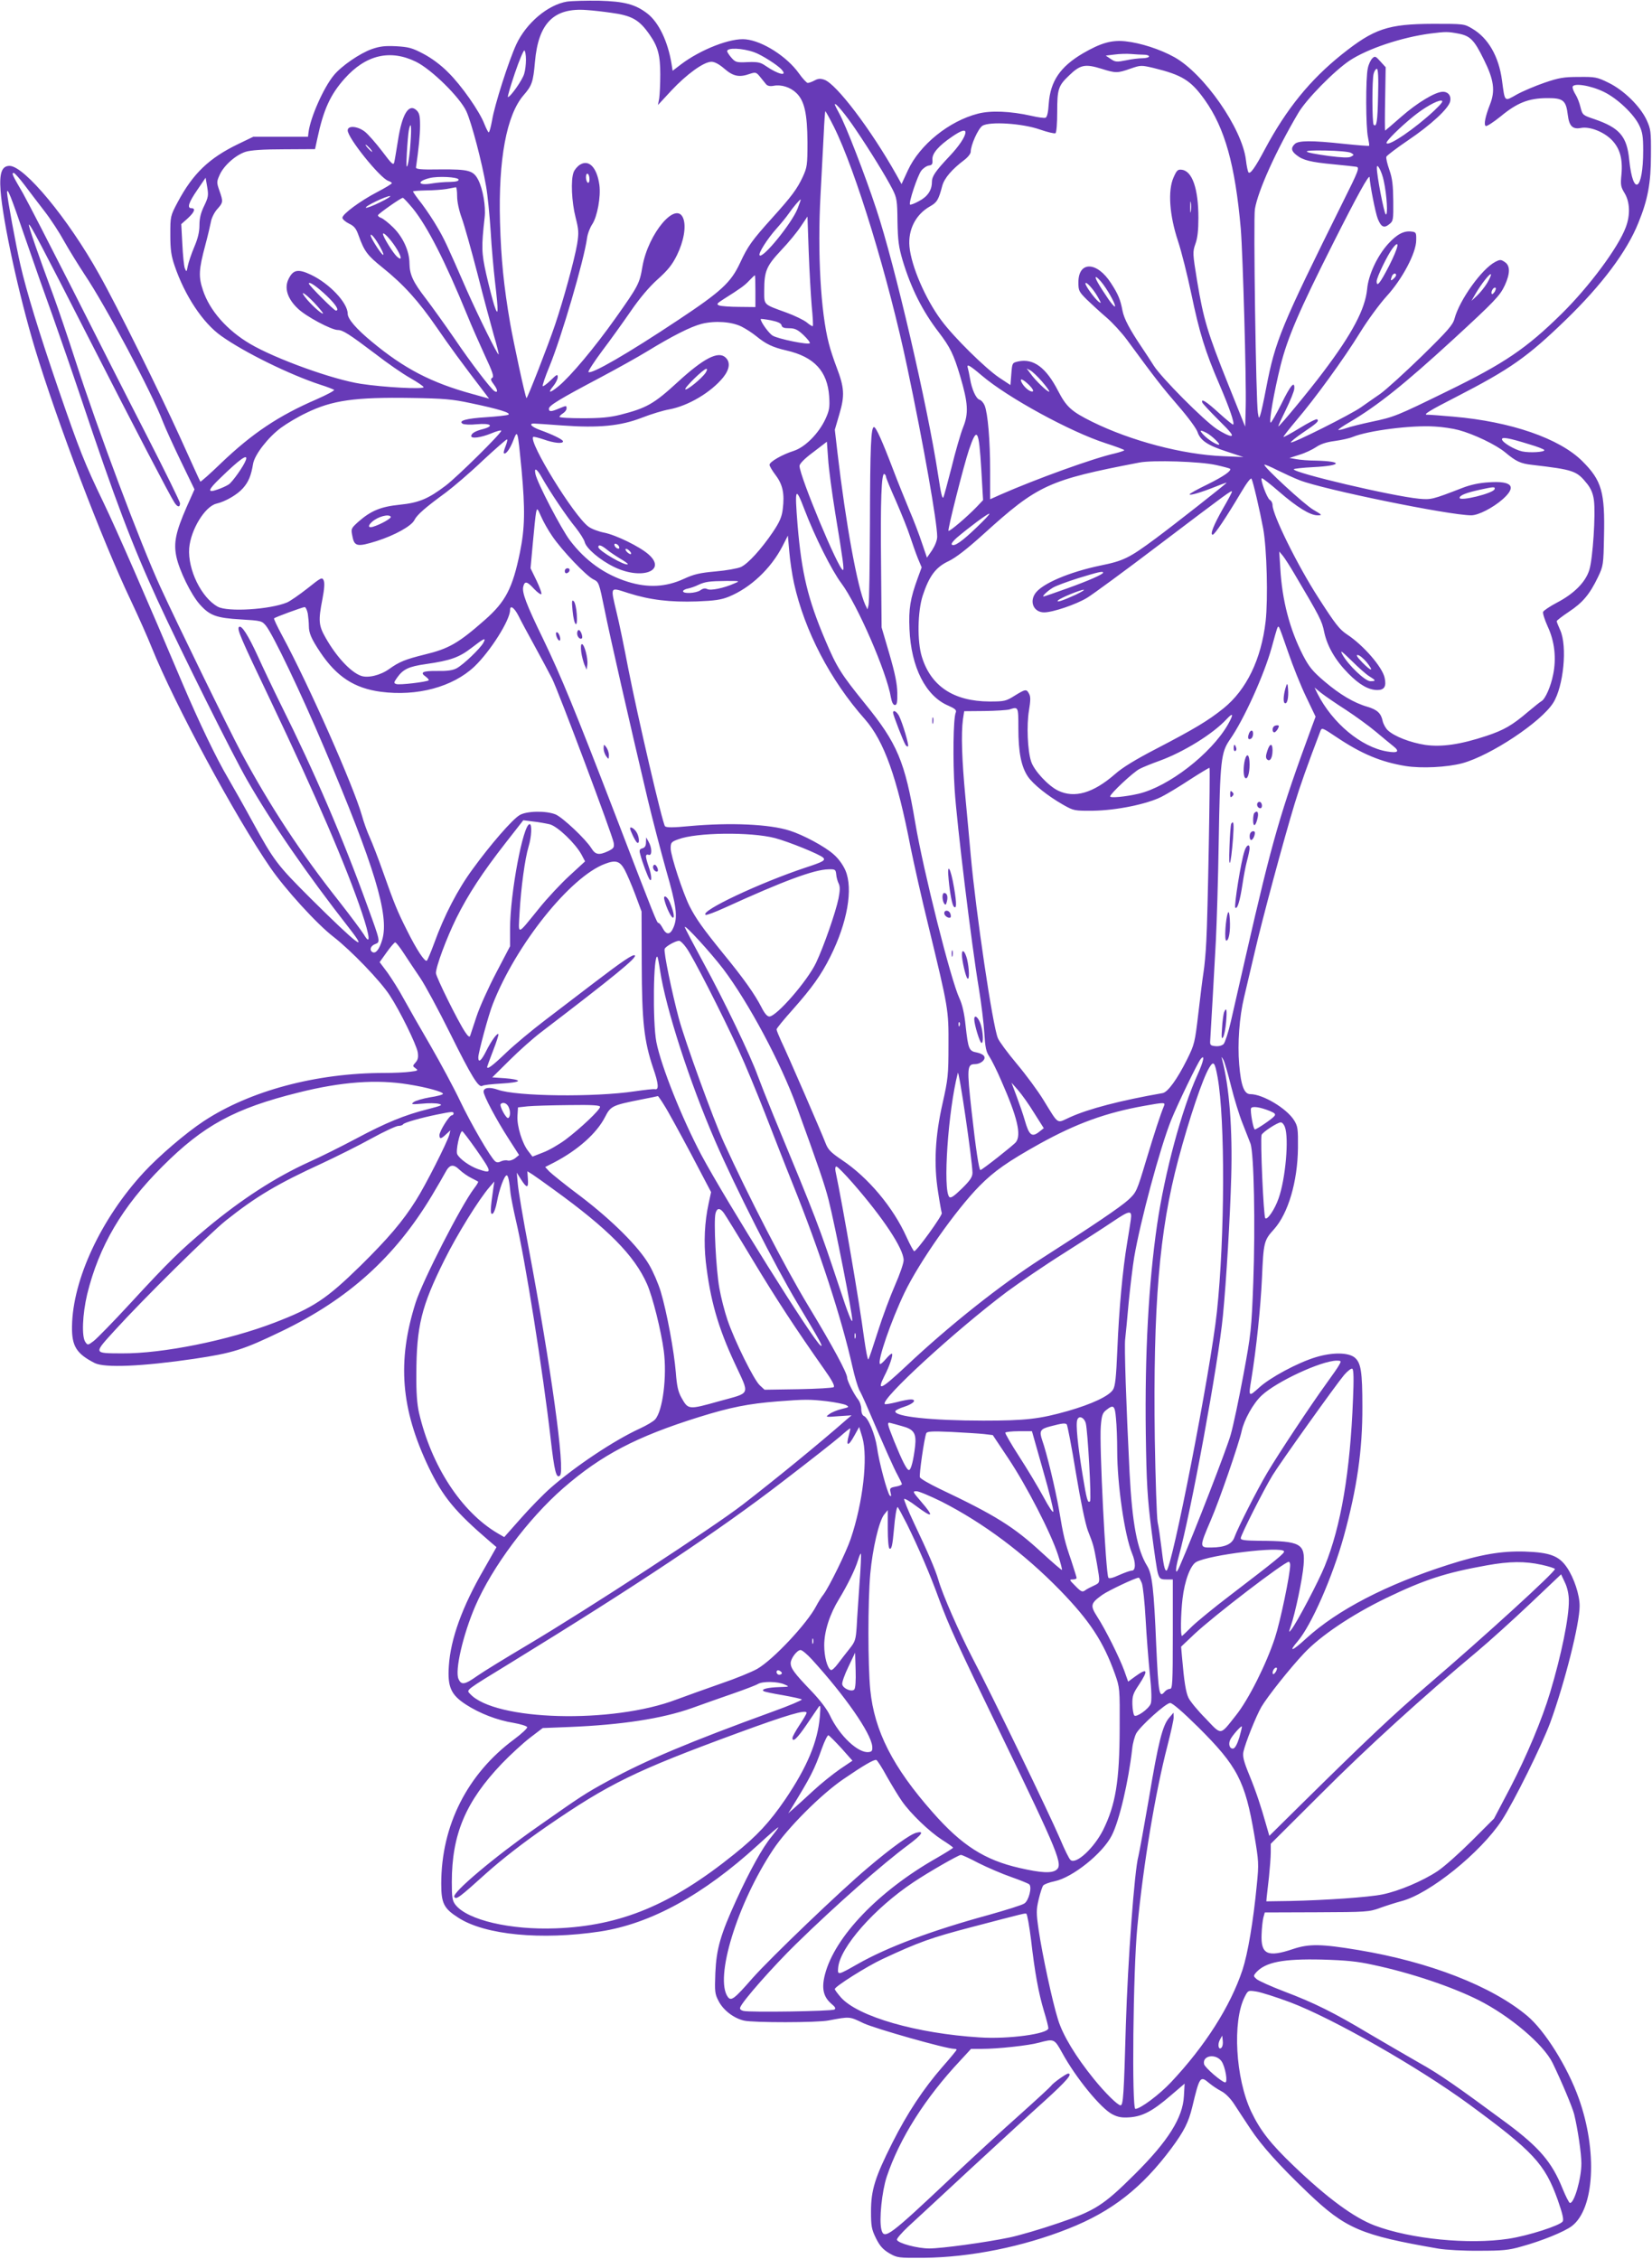 <?xml version="1.0" standalone="no"?>
<!DOCTYPE svg PUBLIC "-//W3C//DTD SVG 20010904//EN"
 "http://www.w3.org/TR/2001/REC-SVG-20010904/DTD/svg10.dtd">
<svg version="1.0" xmlns="http://www.w3.org/2000/svg"
 width="936pt" height="1280pt" viewBox="0 0 936 1280"
 preserveAspectRatio="xMidYMid meet">
<g transform="translate(0,1280) scale(0.1,-0.1)"
fill="#673ab7" stroke="none">
<path d="M3213 12791 c-109 -18 -231 -121 -288 -243 -43 -94 -123 -343 -137
-430 -7 -38 -15 -68 -19 -68 -3 0 -14 21 -24 46 -27 72 -132 222 -206 294 -40
41 -94 81 -140 105 -64 34 -85 39 -154 43 -63 3 -92 0 -138 -16 -68 -24 -173
-96 -216 -149 -58 -70 -133 -240 -143 -323 l-3 -25 -155 0 -155 0 -85 -41
c-166 -80 -257 -168 -343 -329 -42 -79 -42 -81 -42 -185 0 -85 5 -119 24 -175
58 -171 161 -326 265 -399 132 -94 390 -220 561 -276 39 -12 73 -26 78 -29 4
-4 -41 -28 -100 -54 -215 -93 -363 -192 -540 -361 -62 -60 -115 -107 -118
-105 -2 2 -54 117 -116 254 -116 255 -356 741 -457 920 -175 315 -424 615
-508 615 -43 0 -58 -39 -51 -138 13 -177 103 -591 195 -897 126 -416 381
-1087 542 -1425 43 -91 97 -212 120 -270 129 -320 472 -956 672 -1247 84 -122
264 -320 358 -392 99 -77 265 -249 318 -331 58 -88 151 -278 159 -323 4 -28 1
-42 -12 -57 -18 -20 -18 -21 0 -34 16 -11 13 -14 -30 -19 -26 -4 -93 -7 -149
-7 -384 0 -761 -101 -1023 -274 -100 -66 -252 -196 -338 -289 -243 -263 -403
-608 -407 -872 -2 -113 25 -156 129 -209 56 -28 270 -19 562 24 221 33 278 51
496 156 380 183 643 421 852 769 33 55 67 114 76 131 24 46 45 50 81 15 17
-16 47 -37 66 -46 19 -10 37 -19 39 -21 2 -2 -8 -19 -22 -37 -74 -97 -292
-523 -332 -648 -106 -334 -84 -603 74 -934 81 -168 148 -250 350 -423 l34 -29
-71 -125 c-123 -212 -189 -394 -199 -549 -8 -118 12 -163 97 -218 77 -50 177
-89 271 -104 40 -7 74 -18 76 -24 2 -6 -31 -37 -74 -69 -265 -196 -413 -488
-413 -818 0 -111 14 -140 97 -193 152 -98 470 -128 803 -78 287 44 584 207
893 489 64 59 117 105 117 101 0 -3 -18 -27 -39 -53 -50 -60 -123 -192 -199
-358 -90 -197 -113 -277 -119 -414 -4 -106 -3 -119 19 -160 26 -51 86 -97 144
-110 51 -12 415 -12 479 1 122 23 117 23 198 -16 67 -31 469 -145 514 -145 7
0 13 -2 13 -5 0 -3 -36 -47 -81 -98 -107 -123 -198 -260 -284 -431 -97 -193
-120 -266 -120 -386 0 -84 3 -102 28 -153 22 -44 39 -63 75 -85 46 -26 50 -27
197 -26 262 3 559 62 818 165 246 97 417 231 585 457 71 96 96 146 117 232 42
175 45 179 96 136 18 -15 48 -35 69 -46 22 -11 51 -40 72 -72 19 -29 60 -92
92 -140 64 -97 164 -208 327 -364 213 -203 299 -240 739 -316 41 -7 145 -13
230 -12 132 0 168 3 240 24 114 31 244 84 286 116 128 98 146 424 39 724 -64
179 -193 385 -293 468 -201 168 -553 305 -956 372 -210 35 -279 36 -369 6
-145 -49 -184 -31 -179 83 1 36 6 79 10 95 l8 29 294 1 c283 1 298 2 360 25
36 13 90 30 120 38 159 41 449 275 569 458 69 106 226 423 275 555 82 226 166
558 166 660 0 63 -32 159 -72 218 -45 66 -96 85 -238 90 -133 4 -251 -16 -435
-75 -350 -112 -626 -255 -804 -417 -79 -73 -104 -81 -49 -17 78 91 198 365
262 596 75 274 106 489 105 735 0 197 -8 247 -43 277 -36 30 -127 31 -222 2
-102 -31 -258 -115 -319 -171 -61 -55 -62 -55 -45 47 29 179 52 402 60 571 9
205 11 215 68 278 81 90 134 271 136 461 1 109 -1 123 -22 157 -42 67 -177
148 -248 148 -35 0 -53 48 -63 169 -10 118 1 269 28 381 11 47 38 162 60 255
41 179 164 636 226 840 30 99 72 218 146 412 8 21 11 20 90 -33 143 -96 253
-142 394 -165 90 -14 233 -7 320 16 161 44 446 233 515 342 59 93 81 321 40
412 -11 24 -20 47 -20 51 0 4 31 28 70 54 77 51 117 98 164 196 30 63 31 69
34 230 6 252 -13 317 -122 426 -130 130 -406 225 -731 253 -66 6 -133 11 -150
11 -23 0 15 24 160 98 313 161 408 228 628 441 203 197 345 386 410 549 53
129 71 226 71 382 1 137 -1 148 -25 201 -37 78 -129 168 -215 210 -65 32 -75
34 -169 33 -86 0 -113 -5 -195 -33 -52 -18 -123 -48 -157 -67 -71 -40 -66 -45
-83 81 -18 135 -78 240 -169 293 -45 27 -48 27 -221 27 -256 -1 -334 -27 -517
-173 -181 -145 -314 -309 -436 -537 -55 -104 -83 -143 -93 -132 -4 4 -11 36
-15 72 -22 178 -237 487 -405 581 -81 45 -192 81 -278 90 -78 8 -138 -9 -240
-68 -129 -76 -185 -158 -194 -286 -3 -48 -9 -75 -18 -79 -7 -3 -44 2 -82 11
-116 26 -228 31 -301 12 -164 -42 -330 -176 -397 -321 l-36 -78 -30 54 c-144
256 -339 513 -407 537 -22 8 -36 7 -56 -4 -15 -8 -32 -14 -39 -14 -6 1 -29 25
-50 55 -67 94 -204 182 -300 192 -84 10 -256 -57 -368 -142 l-47 -36 -6 38
c-21 130 -74 238 -138 287 -68 52 -130 68 -272 72 -71 1 -153 -1 -182 -5z
m247 -63 c121 -16 162 -40 221 -125 47 -67 60 -117 60 -225 0 -54 -3 -115 -6
-135 l-7 -38 76 82 c87 93 184 163 227 163 18 0 44 -14 74 -40 50 -43 84 -50
145 -28 31 10 35 9 57 -18 13 -16 28 -35 34 -42 8 -9 23 -12 43 -8 43 8 94 -8
128 -41 46 -44 62 -117 63 -278 0 -132 -2 -143 -27 -198 -32 -68 -62 -109
-173 -232 -116 -129 -138 -160 -182 -255 -52 -111 -106 -161 -350 -323 -287
-191 -493 -310 -509 -295 -3 4 32 58 78 120 47 62 120 164 162 225 50 73 104
137 152 180 58 52 83 83 110 138 38 78 53 162 35 208 -40 102 -198 -85 -231
-273 -16 -97 -24 -111 -152 -292 -119 -168 -254 -329 -324 -387 -49 -40 -63
-40 -30 0 14 17 26 40 26 52 0 19 -5 16 -40 -18 -22 -21 -42 -36 -45 -33 -3 3
14 54 39 114 68 166 194 596 212 724 3 25 17 61 30 80 28 43 49 155 40 222
-14 100 -60 147 -111 114 -14 -9 -30 -28 -35 -42 -17 -43 -11 -170 11 -255 18
-72 19 -87 9 -152 -15 -88 -77 -315 -125 -457 -39 -116 -158 -421 -162 -416
-7 6 -72 309 -92 421 -37 215 -52 367 -58 575 -10 357 37 609 134 721 47 54
54 75 64 188 19 220 107 309 294 294 33 -2 94 -9 135 -15z m4801 -118 c69 -13
91 -35 146 -147 57 -114 66 -177 35 -255 -27 -69 -36 -115 -24 -122 6 -3 43
21 84 54 94 78 159 103 261 104 94 1 110 -12 120 -96 8 -63 27 -82 75 -73 48
9 124 -20 170 -64 49 -48 67 -108 59 -199 -6 -60 -4 -71 18 -107 30 -50 33
-124 6 -194 -43 -115 -208 -336 -362 -488 -201 -198 -325 -282 -649 -440 -286
-140 -300 -146 -429 -173 -56 -12 -121 -28 -143 -36 -23 -8 -43 -12 -45 -10
-3 2 26 22 64 44 159 94 308 213 587 469 237 218 264 247 292 306 31 68 31
112 0 132 -22 15 -27 15 -54 1 -76 -39 -203 -216 -231 -322 -9 -35 -40 -70
-185 -212 -96 -93 -202 -190 -236 -214 -34 -23 -83 -58 -109 -76 -56 -40 -389
-207 -397 -199 -3 3 28 28 69 56 79 53 93 66 79 75 -5 3 -48 -19 -97 -49 -49
-30 -91 -53 -93 -51 -2 2 31 44 73 94 102 119 269 348 363 501 42 68 109 159
148 202 89 97 168 246 168 318 1 43 -1 46 -28 49 -43 5 -82 -16 -132 -71 -61
-68 -111 -175 -118 -255 -11 -113 -84 -252 -248 -469 -83 -111 -251 -313 -255
-309 -2 2 18 44 43 95 25 51 46 104 47 117 4 50 -21 22 -73 -85 -31 -61 -58
-109 -61 -106 -10 9 21 180 56 322 40 160 105 311 300 698 133 264 204 393
205 370 1 -38 33 -202 46 -234 19 -48 36 -56 66 -31 22 17 23 25 22 132 -1 88
-5 127 -22 175 -12 34 -20 68 -17 75 3 7 58 49 123 93 130 88 227 178 238 219
8 32 -10 56 -41 56 -42 0 -145 -62 -235 -141 -49 -43 -91 -79 -92 -79 -2 0 -2
81 0 179 l3 180 -30 33 c-27 30 -31 32 -46 17 -9 -9 -21 -34 -25 -55 -13 -53
-12 -338 1 -393 5 -24 8 -45 6 -47 -2 -2 -66 3 -143 11 -184 20 -258 19 -278
-1 -23 -22 -20 -40 10 -63 36 -29 81 -40 209 -52 61 -6 119 -12 130 -14 19 -4
13 -21 -75 -197 -353 -712 -384 -786 -436 -1056 -14 -74 -29 -143 -34 -155 -7
-20 -8 -18 -13 13 -11 63 -26 1103 -17 1155 17 103 119 330 246 545 45 77 203
238 291 297 102 67 292 131 457 153 88 11 98 11 157 0z m-3988 -106 c41 -14
137 -75 157 -100 33 -38 -21 -26 -91 22 -30 21 -45 24 -103 22 -63 -3 -69 -1
-92 25 -13 15 -24 32 -24 37 0 21 85 18 153 -6z m-1293 -42 c0 -26 -4 -62 -10
-80 -9 -34 -78 -132 -92 -132 -4 0 14 61 39 135 25 74 50 132 54 129 5 -3 9
-26 9 -52z m3501 28 c16 0 29 -4 29 -10 0 -5 -17 -10 -37 -10 -20 0 -62 -5
-94 -12 -51 -10 -60 -10 -86 8 l-28 19 50 6 c28 4 70 5 94 3 24 -2 57 -4 72
-4z m-4124 -40 c89 -44 248 -201 285 -280 29 -62 89 -290 112 -425 9 -50 20
-164 26 -255 5 -91 17 -221 25 -290 20 -169 19 -203 -5 -129 -10 31 -30 110
-45 175 -27 121 -28 154 -9 323 7 62 -10 159 -36 211 -28 54 -53 61 -214 60
-113 -2 -141 1 -139 12 15 104 23 182 23 237 0 56 -4 71 -21 87 -43 39 -81
-22 -104 -171 -9 -55 -18 -111 -21 -123 -4 -21 -13 -14 -69 61 -36 47 -80 97
-98 111 -42 32 -97 36 -97 7 0 -43 184 -271 230 -286 11 -4 20 -9 20 -13 0 -4
-38 -27 -84 -51 -94 -49 -196 -124 -196 -145 0 -8 17 -23 37 -33 30 -14 41
-28 55 -68 32 -89 49 -112 135 -181 121 -97 205 -191 307 -339 75 -109 135
-192 279 -380 l18 -24 -93 26 c-234 64 -388 144 -573 298 -87 72 -135 128
-135 157 0 62 -103 171 -208 221 -74 35 -102 29 -128 -26 -24 -50 -5 -110 53
-165 46 -45 191 -122 227 -122 28 0 64 -23 211 -134 68 -53 158 -115 199 -138
42 -24 76 -47 76 -52 0 -13 -224 -1 -355 19 -159 24 -485 142 -629 227 -130
77 -228 188 -266 303 -26 77 -24 117 13 255 14 52 28 112 32 133 3 20 19 53
35 71 35 39 35 43 13 106 -16 46 -16 50 2 90 24 53 91 112 147 130 29 9 99 14
218 14 l175 1 13 60 c35 165 74 249 154 339 120 135 258 168 405 96z m3885
-40 c79 -25 90 -25 163 1 58 20 61 20 130 4 163 -40 212 -70 291 -181 114
-160 172 -368 204 -729 12 -147 32 -858 28 -1011 l-3 -112 -97 242 c-117 292
-139 367 -175 582 -26 159 -26 166 -10 212 12 32 17 78 17 147 0 166 -35 266
-94 273 -23 3 -29 -3 -47 -44 -33 -74 -23 -214 25 -359 20 -60 54 -196 76
-301 46 -220 78 -325 160 -515 56 -131 86 -217 77 -225 -2 -2 -38 27 -81 66
-71 65 -103 85 -94 59 2 -6 44 -51 93 -100 70 -69 85 -89 69 -89 -12 0 -48 18
-80 39 -76 51 -315 292 -357 359 -18 28 -48 75 -68 104 -68 101 -100 161 -109
207 -12 63 -24 93 -65 156 -79 124 -185 127 -185 5 0 -47 3 -53 48 -98 27 -26
76 -71 111 -101 35 -30 86 -86 115 -125 165 -225 203 -273 291 -375 54 -62
103 -128 110 -149 16 -48 57 -76 169 -112 l91 -30 -115 5 c-228 9 -521 86
-742 195 -117 58 -146 84 -193 175 -68 132 -139 185 -225 167 -35 -8 -35 -8
-40 -71 l-5 -63 -65 43 c-78 53 -255 227 -326 323 -90 120 -171 308 -181 418
-9 96 35 183 117 229 39 22 48 37 69 117 12 43 55 93 124 145 20 15 37 36 37
47 0 38 42 131 66 147 40 26 227 14 326 -21 43 -15 82 -24 88 -21 6 4 10 55
10 121 0 129 6 148 67 206 64 62 91 67 185 38z m1566 -154 c-3 -144 -8 -179
-25 -163 -9 10 -10 256 0 290 4 15 12 27 18 27 7 0 10 -49 7 -154z m1280 23
c76 -37 170 -126 200 -190 18 -37 22 -63 22 -142 0 -227 -57 -266 -79 -53 -13
134 -55 182 -198 231 -65 22 -67 23 -78 67 -6 26 -19 58 -28 72 -9 14 -17 33
-17 42 0 26 101 11 178 -27z m-962 -106 c-107 -100 -258 -204 -270 -184 -6 9
76 90 154 153 59 48 130 88 155 88 15 -1 6 -14 -39 -57z m-3277 -108 c78 -115
169 -262 208 -338 24 -48 27 -63 28 -182 2 -108 7 -145 29 -220 48 -159 112
-287 205 -408 64 -84 84 -124 121 -248 45 -152 49 -211 17 -290 -14 -35 -44
-138 -66 -229 -23 -90 -44 -166 -46 -169 -7 -7 -13 18 -30 129 -59 388 -245
1190 -350 1505 -61 186 -175 481 -211 544 -13 24 -24 46 -24 49 0 16 60 -55
119 -143z m-125 18 c124 -248 310 -859 416 -1363 93 -441 170 -880 170 -961 0
-21 -12 -50 -29 -77 l-29 -42 -28 82 c-15 46 -47 130 -72 188 -24 58 -66 161
-92 230 -62 163 -97 240 -108 240 -17 0 -22 -106 -23 -545 -1 -242 -4 -451 -8
-464 l-6 -24 -13 27 c-44 97 -110 459 -157 861 l-15 130 26 89 c31 105 28 150
-16 265 -16 42 -36 102 -44 135 -46 177 -65 512 -47 841 6 116 14 270 18 343
3 72 8 132 9 132 2 0 24 -39 48 -87z m-2398 -90 c-3 -54 -11 -111 -16 -128 -7
-22 -9 -5 -5 67 3 54 8 111 11 128 12 59 17 29 10 -67z m3144 57 c0 -24 -36
-78 -90 -135 -81 -86 -100 -114 -100 -147 0 -46 -25 -83 -74 -108 -25 -14 -47
-22 -50 -19 -9 9 43 165 64 192 11 14 30 27 43 29 18 2 22 9 20 33 -3 35 34
78 112 131 51 35 75 42 75 24z m-3375 -90 c10 -11 16 -20 13 -20 -3 0 -13 9
-23 20 -10 11 -16 20 -13 20 3 0 13 -9 23 -20z m5559 -26 c19 -11 19 -12 0
-22 -13 -7 -52 -5 -124 4 -160 22 -168 34 -20 31 69 -1 134 -7 144 -13z m186
-158 c18 -82 25 -203 11 -190 -10 10 -51 222 -50 264 0 30 28 -21 39 -74z
m-7702 -23 c28 -38 80 -105 115 -151 35 -45 85 -122 111 -170 27 -48 79 -132
115 -187 118 -175 383 -673 444 -835 14 -36 60 -137 102 -224 l77 -159 -45
-101 c-61 -140 -74 -201 -58 -279 16 -78 83 -216 133 -272 56 -63 94 -77 232
-85 116 -7 120 -8 143 -36 40 -50 196 -375 331 -694 284 -669 368 -946 328
-1084 -16 -55 -37 -82 -56 -71 -18 11 -11 35 15 45 31 12 31 12 -41 210 -142
393 -301 763 -494 1150 -42 85 -100 207 -129 271 -54 118 -93 180 -107 166
-12 -12 8 -59 179 -417 259 -544 430 -941 518 -1203 45 -134 50 -189 11 -123
-13 21 -77 107 -142 190 -216 273 -389 536 -554 843 -72 135 -364 733 -457
936 -114 248 -354 888 -483 1288 -42 130 -97 292 -122 360 -87 235 -145 402
-140 406 6 6 70 -116 341 -647 256 -502 459 -891 483 -927 17 -27 32 -30 32
-5 0 9 -86 184 -190 387 -105 204 -293 575 -419 825 -127 250 -253 495 -281
545 -60 103 -66 115 -52 115 5 0 32 -30 60 -67z m3202 31 c0 -14 -4 -22 -10
-19 -5 3 -10 17 -10 31 0 14 4 22 10 19 6 -3 10 -17 10 -31z m-742 -1 c2 -9
-12 -13 -50 -14 -29 0 -75 -4 -103 -9 -77 -13 -86 12 -11 31 48 12 159 6 164
-8z m-1441 -149 c-19 -39 -27 -70 -27 -110 0 -39 -9 -76 -30 -125 -16 -38 -32
-86 -36 -106 -7 -36 -7 -36 -17 -13 -5 14 -11 76 -14 137 l-6 113 37 33 c38
35 46 57 21 57 -27 0 -16 33 33 104 l47 69 9 -53 c8 -47 6 -58 -17 -106z
m1433 54 c0 -32 11 -82 26 -123 14 -38 54 -180 89 -315 34 -135 77 -292 93
-350 17 -57 29 -106 27 -108 -5 -6 -112 210 -180 363 -114 261 -128 291 -167
357 -21 37 -61 97 -88 133 -28 35 -50 67 -50 70 0 3 33 5 73 6 39 0 92 4 117
8 25 5 48 9 53 10 4 0 7 -23 7 -51z m-2446 -240 c46 -134 116 -333 156 -443
39 -110 110 -315 157 -455 196 -586 290 -834 435 -1150 136 -295 427 -879 508
-1020 143 -249 340 -534 575 -835 120 -153 49 -98 -216 165 -190 190 -206 211
-329 435 -45 83 -107 192 -137 244 -67 113 -166 320 -258 536 -201 476 -373
870 -448 1026 -108 224 -137 298 -254 638 -112 327 -183 560 -217 708 -26 113
-76 386 -76 413 1 30 21 -19 104 -262z m2008 205 c-40 -20 -76 -33 -79 -30 -7
8 116 67 137 66 8 0 -18 -17 -58 -36z m187 -34 c83 -103 183 -299 308 -604 24
-60 70 -163 100 -229 44 -94 53 -120 42 -127 -11 -6 -9 -14 10 -39 22 -30 23
-49 2 -36 -21 14 -131 157 -225 296 -55 80 -129 183 -164 229 -71 92 -91 134
-92 198 0 69 -36 148 -91 203 -26 26 -58 51 -69 55 -12 4 -20 11 -18 16 3 9
128 97 140 98 4 1 29 -27 57 -60z m2180 -1 c-32 -82 -196 -284 -215 -265 -10
9 43 93 95 151 25 28 57 67 70 86 25 36 62 80 68 80 1 0 -7 -24 -18 -52z
m2228 -15 c-2 -16 -4 -5 -4 22 0 28 2 40 4 28 2 -13 2 -35 0 -50z m-2148 -537
c6 -60 9 -112 6 -114 -2 -2 -18 7 -34 21 -16 13 -69 39 -116 56 -132 48 -125
41 -125 124 0 111 12 139 96 229 42 44 92 105 112 136 l37 55 7 -199 c4 -109
12 -248 17 -308z m-2359 336 c36 -55 41 -85 9 -56 -22 20 -79 112 -79 128 0
15 39 -25 70 -72z m-85 -4 c18 -33 22 -48 12 -40 -16 14 -67 95 -67 108 0 16
29 -20 55 -68z m5715 -105 c-51 -99 -70 -122 -70 -87 0 23 63 152 91 188 43
55 33 5 -21 -101z m40 -52 c0 -5 -7 -14 -15 -21 -16 -14 -18 -10 -9 14 6 17
24 22 24 7z m517 -43 c-14 -24 -40 -56 -58 -73 l-32 -30 23 40 c32 55 81 117
87 111 3 -3 -6 -24 -20 -48z m-4147 -48 l0 -90 -92 1 c-51 0 -102 4 -113 8
-17 7 -14 11 25 36 95 60 118 76 145 105 16 17 30 30 32 30 2 0 3 -40 3 -90z
m1971 38 c37 -51 72 -118 66 -125 -3 -2 -18 15 -35 39 -58 85 -82 128 -72 128
5 0 24 -19 41 -42z m-4398 -66 c51 -49 71 -82 50 -82 -10 0 -153 143 -153 153
0 15 45 -16 103 -71z m4367 -5 c20 -35 21 -39 5 -27 -24 19 -75 90 -75 103 0
18 45 -31 70 -76z m2250 32 c-7 -11 -14 -18 -17 -15 -8 8 5 36 17 36 7 0 7 -6
0 -21z m-6691 -63 c28 -30 51 -58 51 -61 0 -11 -52 34 -88 75 -50 59 -23 48
37 -14z m2649 -129 c3 -13 14 -17 43 -17 32 0 48 -7 82 -39 23 -22 39 -43 35
-46 -10 -10 -178 24 -210 43 -21 12 -68 77 -68 94 0 2 26 -1 58 -7 39 -8 58
-17 60 -28z m-226 -8 c24 -12 61 -36 83 -54 55 -45 93 -63 171 -81 157 -36
232 -117 242 -260 4 -62 1 -80 -21 -128 -38 -82 -115 -160 -180 -181 -66 -21
-137 -62 -137 -79 0 -7 16 -34 35 -59 40 -53 51 -105 40 -192 -5 -43 -17 -72
-56 -130 -65 -96 -140 -179 -181 -198 -18 -8 -83 -20 -143 -25 -90 -8 -124
-16 -180 -42 -102 -47 -204 -52 -317 -17 -132 41 -241 119 -329 235 -49 65
-184 324 -195 375 -9 42 8 32 38 -22 44 -78 141 -222 190 -281 24 -31 48 -68
51 -82 9 -36 87 -102 165 -140 156 -77 304 -23 196 71 -50 44 -185 110 -252
123 -31 6 -71 21 -88 34 -83 61 -341 481 -313 508 2 3 29 -4 59 -14 59 -21
110 -26 110 -11 0 10 -57 38 -132 65 -46 17 -64 36 -33 36 8 0 81 -5 162 -11
205 -15 329 -3 450 44 51 20 120 41 154 47 109 20 238 97 307 182 37 47 41 87
12 113 -41 37 -123 -5 -269 -139 -136 -125 -177 -148 -325 -186 -60 -15 -112
-20 -213 -20 -73 0 -133 3 -133 8 0 4 9 13 20 20 11 7 20 19 20 27 0 18 1 18
-43 0 -45 -19 -57 -19 -57 -1 0 18 63 56 290 176 96 51 216 118 265 148 144
88 248 141 311 157 76 19 170 12 226 -16z m1362 -278 c147 -125 501 -318 699
-382 59 -19 107 -37 107 -40 0 -3 -24 -11 -52 -18 -122 -27 -450 -146 -650
-234 l-58 -26 0 162 c0 171 -13 324 -31 369 -6 15 -19 30 -29 33 -20 6 -44 59
-54 120 -4 22 -9 48 -12 58 -9 28 7 20 80 -42z m-1566 17 c-22 -33 -107 -102
-115 -94 -8 7 103 116 119 116 6 0 4 -10 -4 -22z m1906 -50 c25 -29 43 -54 41
-57 -7 -6 -80 64 -107 103 l-21 28 21 -11 c11 -6 41 -34 66 -63z m-73 -20 c19
-19 27 -34 20 -36 -14 -5 -48 23 -62 50 -15 29 6 21 42 -14z m-3166 -102 c163
-34 233 -56 215 -66 -8 -4 -64 -10 -124 -14 -113 -7 -161 -20 -135 -37 8 -5
44 -7 80 -3 79 7 102 -9 37 -27 -45 -11 -68 -25 -68 -40 0 -16 54 -9 113 15
31 13 57 20 57 15 0 -15 -250 -262 -315 -311 -99 -75 -152 -97 -260 -108 -108
-11 -163 -34 -234 -96 -43 -39 -43 -40 -34 -84 11 -57 28 -60 137 -26 103 33
197 85 214 119 14 29 59 69 178 156 44 33 139 114 209 181 71 66 133 120 137
120 5 0 1 -16 -7 -37 -8 -20 -13 -38 -10 -41 10 -10 35 24 54 74 24 61 24 59
46 -166 21 -229 19 -332 -9 -470 -42 -204 -81 -279 -199 -383 -150 -132 -204
-163 -341 -196 -109 -27 -144 -41 -201 -82 -50 -36 -122 -53 -161 -38 -59 22
-139 109 -199 215 -40 70 -42 97 -18 220 11 57 13 91 7 105 -9 20 -14 17 -93
-46 -46 -36 -98 -72 -115 -79 -97 -40 -335 -55 -392 -24 -93 51 -171 211 -162
332 9 105 89 236 154 252 52 12 120 52 151 88 31 35 46 71 57 138 9 52 85 150
158 204 34 25 98 63 143 84 147 72 276 90 595 85 184 -3 232 -7 335 -29z
m5600 -153 c86 -23 213 -84 264 -127 60 -50 86 -63 151 -70 237 -28 253 -33
313 -108 21 -27 33 -54 38 -93 10 -78 -6 -329 -26 -394 -21 -69 -86 -135 -184
-186 -40 -21 -75 -45 -78 -52 -3 -8 9 -45 26 -83 39 -83 50 -179 31 -272 -13
-67 -44 -138 -66 -151 -8 -4 -42 -32 -77 -61 -89 -76 -136 -103 -235 -136
-148 -49 -253 -64 -347 -51 -84 13 -175 48 -212 83 -12 11 -25 35 -29 52 -9
44 -30 64 -86 81 -77 22 -157 70 -244 144 -67 57 -87 82 -121 147 -75 146
-119 312 -129 494 l-6 95 21 -25 c11 -14 40 -59 64 -100 146 -247 157 -267
170 -333 18 -81 63 -159 137 -234 63 -64 115 -93 164 -93 40 0 52 21 41 70
-13 60 -120 184 -213 245 -43 29 -64 55 -163 209 -118 183 -259 469 -259 524
0 12 -7 25 -15 29 -17 10 -58 123 -45 123 5 0 49 -34 97 -76 103 -89 176 -134
218 -134 28 0 27 2 -23 31 -50 28 -287 247 -278 256 2 2 36 -12 75 -32 39 -19
95 -45 124 -56 131 -52 848 -199 973 -199 40 0 122 42 178 91 81 72 54 105
-78 96 -54 -3 -105 -14 -151 -32 -170 -66 -177 -67 -245 -61 -154 15 -710 146
-710 167 0 3 49 9 110 12 163 8 174 33 15 37 -38 0 -88 4 -109 8 l-40 7 56 18
c31 9 73 29 94 43 26 18 60 29 106 35 37 5 83 15 102 23 87 36 334 68 466 59
41 -2 102 -11 135 -20z m-1427 -17 c28 -15 81 -66 68 -66 -16 0 -62 30 -85 54
-28 29 -23 33 17 12z m-1278 -207 l10 -173 -37 -39 c-57 -59 -153 -140 -159
-135 -6 6 86 369 116 459 46 135 56 118 70 -112z m3103 144 c48 -14 87 -29 87
-34 0 -11 -82 -16 -125 -7 -45 10 -115 52 -115 69 0 14 37 8 153 -28z m-3930
-394 c43 -260 51 -319 43 -319 -24 0 -246 533 -246 590 0 12 29 42 78 78 l77
59 7 -96 c3 -54 22 -194 41 -312z m-3340 304 c-12 -34 -76 -124 -97 -138 -12
-8 -40 -21 -64 -29 -59 -21 -55 -3 16 65 112 109 159 142 145 102z m5497 -28
c41 -9 77 -19 79 -21 11 -11 -37 -44 -128 -89 -56 -27 -101 -52 -101 -56 0 -9
69 12 149 44 34 14 61 23 61 22 0 -5 -306 -245 -402 -316 -151 -112 -182 -127
-315 -154 -176 -37 -328 -102 -367 -157 -35 -50 -8 -108 50 -108 49 0 182 45
244 83 30 18 213 152 405 298 392 297 415 314 415 303 0 -5 -23 -48 -51 -96
-52 -92 -75 -148 -58 -148 11 0 77 99 159 237 33 56 57 88 61 80 9 -16 47
-180 66 -282 21 -115 28 -398 14 -525 -25 -217 -109 -389 -239 -494 -87 -70
-166 -117 -379 -228 -118 -61 -195 -108 -236 -145 -123 -107 -229 -138 -322
-93 -56 27 -137 114 -153 166 -20 61 -26 205 -12 288 9 55 10 78 1 94 -15 29
-20 28 -82 -10 -49 -31 -58 -33 -143 -33 -203 1 -332 87 -383 254 -27 87 -24
256 5 346 37 112 74 161 146 195 42 20 105 69 199 154 308 279 367 306 882
405 75 15 347 6 435 -14z m-1870 -67 c0 -5 25 -67 56 -136 30 -69 67 -160 80
-201 14 -42 34 -99 45 -126 l21 -50 -22 -60 c-43 -118 -52 -174 -47 -290 9
-216 92 -380 221 -434 38 -17 47 -25 41 -39 -14 -34 -17 -270 -6 -437 12 -191
97 -888 137 -1125 14 -85 28 -200 31 -254 5 -80 10 -106 28 -132 12 -18 44
-81 69 -140 90 -204 114 -305 82 -346 -12 -16 -192 -158 -201 -158 -8 0 -26
117 -50 333 -27 243 -26 267 18 267 32 0 62 24 54 43 -3 9 -22 19 -42 23 -45
8 -49 18 -64 152 -7 69 -19 121 -35 155 -49 104 -204 721 -250 993 -59 350
-102 452 -286 678 -135 167 -159 205 -223 356 -100 235 -135 382 -158 655 -17
212 -12 222 39 88 59 -155 155 -346 209 -418 90 -120 257 -503 281 -648 5 -27
13 -42 22 -42 12 0 15 15 14 70 -1 51 -13 110 -45 220 l-44 150 -3 355 c-4
360 2 525 19 514 5 -3 9 -10 9 -16z m3448 -70 c-8 -24 -198 -70 -198 -49 0 14
37 29 115 46 77 17 88 18 83 3z m-5339 -266 c54 -80 192 -225 233 -245 31 -15
32 -17 64 -174 30 -150 139 -628 244 -1073 27 -113 74 -293 104 -400 59 -204
67 -266 42 -325 -18 -43 -40 -45 -61 -5 -9 17 -19 30 -24 30 -9 0 -17 19 -246
616 -227 590 -306 782 -408 994 -96 197 -121 264 -112 297 8 32 22 29 61 -14
19 -20 37 -33 41 -30 4 4 -9 39 -27 77 l-34 70 13 143 c7 78 15 155 18 171 6
29 7 29 29 -21 12 -28 40 -78 63 -111z m2405 50 c-83 -80 -128 -111 -141 -98
-5 5 8 21 27 38 67 57 175 138 185 137 6 0 -26 -34 -71 -77z m-3320 60 c5 -9
-58 -44 -101 -57 -27 -8 -30 6 -5 28 33 30 95 46 106 29z m2285 -378 c60 -269
205 -548 401 -769 109 -124 183 -330 260 -730 18 -88 62 -286 100 -440 114
-471 115 -475 114 -680 0 -166 -3 -191 -33 -325 -43 -188 -51 -348 -26 -504 9
-60 19 -114 21 -120 5 -12 -142 -216 -156 -216 -4 0 -24 37 -44 81 -75 167
-217 337 -366 436 -62 42 -78 58 -92 94 -22 58 -217 508 -252 580 -14 31 -26
60 -26 66 0 6 42 57 94 115 106 120 158 192 210 296 97 193 131 386 86 490
-14 32 -40 68 -67 91 -49 44 -172 110 -248 134 -114 37 -336 47 -568 26 -93
-9 -131 -9 -139 -1 -14 14 -155 621 -209 897 -22 116 -51 257 -65 313 -36 153
-40 145 67 111 123 -39 237 -52 388 -47 100 4 137 9 181 27 122 50 237 158
303 285 l31 61 8 -90 c4 -50 16 -131 27 -181z m-991 207 c3 -8 -1 -12 -9 -9
-7 2 -15 10 -17 17 -3 8 1 12 9 9 7 -2 15 -10 17 -17z m-71 -14 c15 -13 50
-36 76 -52 26 -15 46 -29 44 -32 -13 -13 -167 77 -167 97 0 16 17 11 47 -13z
m133 -12 c7 -8 8 -15 2 -15 -5 0 -15 7 -22 15 -7 8 -8 15 -2 15 5 0 15 -7 22
-15z m2680 -120 c0 -9 -78 -44 -203 -89 -70 -25 -130 -46 -134 -46 -11 0 20
30 51 49 17 11 83 35 146 55 114 35 140 41 140 31z m-2089 -61 c-60 -27 -135
-42 -154 -32 -12 6 -24 4 -39 -7 -25 -17 -98 -21 -98 -5 0 5 12 12 28 15 15 3
41 12 57 20 40 19 65 22 160 23 79 0 79 0 46 -14z m1934 -64 c-72 -33 -114
-47 -100 -32 13 14 126 60 145 60 8 0 -12 -12 -45 -28z m-4351 -107 c3 -21 6
-52 6 -70 0 -40 14 -73 64 -148 93 -139 193 -205 344 -225 205 -27 407 27 530
143 90 86 202 263 202 320 0 31 24 14 48 -33 12 -25 53 -101 91 -170 38 -69
82 -152 99 -185 37 -74 342 -887 349 -930 4 -27 1 -32 -31 -48 -52 -24 -72
-21 -95 16 -32 52 -163 175 -203 192 -54 22 -165 20 -204 -4 -42 -25 -166
-168 -266 -306 -84 -114 -161 -262 -218 -420 -18 -49 -37 -94 -41 -98 -10 -12
-58 60 -113 171 -55 109 -72 151 -136 332 -26 74 -60 162 -75 195 -15 33 -35
89 -45 126 -48 167 -299 735 -451 1017 -28 52 -49 96 -46 98 6 7 160 63 173
64 6 0 14 -17 18 -37z m5555 -220 c26 -76 71 -189 101 -251 l54 -113 -23 -62
c-176 -478 -222 -636 -371 -1288 -33 -145 -72 -315 -86 -377 -14 -61 -33 -119
-41 -128 -9 -9 -28 -14 -47 -12 -28 3 -31 6 -29 33 4 59 22 383 32 565 5 102
13 352 16 555 8 470 13 511 64 585 78 111 193 365 236 520 33 120 34 124 41
117 4 -3 27 -68 53 -144z m-4560 55 c-18 -33 -114 -125 -152 -145 -23 -12 -54
-16 -109 -15 -83 1 -101 -8 -66 -32 12 -9 19 -18 17 -21 -10 -9 -167 -28 -184
-21 -15 5 -14 9 5 36 34 48 65 63 163 77 140 20 189 38 259 92 71 55 84 61 67
29z m5019 -190 c39 -24 40 -28 6 -28 -29 0 -125 91 -158 151 -15 28 -6 21 51
-34 38 -38 83 -78 101 -89z m-15 80 c44 -55 28 -55 -24 -2 -31 32 -38 45 -25
42 10 -1 32 -20 49 -40z m-118 -270 c55 -36 132 -92 170 -124 39 -33 83 -69
98 -81 40 -31 28 -42 -35 -31 -146 25 -308 160 -393 327 l-17 35 38 -31 c22
-17 84 -60 139 -95z m-1855 -105 c0 -135 16 -216 53 -272 30 -45 114 -112 202
-162 59 -33 62 -34 170 -33 130 2 303 37 386 79 30 15 103 59 162 98 59 38
109 68 110 66 5 -7 -10 -850 -18 -979 -3 -69 -11 -150 -16 -180 -5 -30 -18
-134 -29 -230 -20 -170 -22 -178 -65 -265 -56 -112 -108 -183 -137 -189 -240
-42 -421 -89 -528 -138 -75 -34 -59 -45 -148 99 -31 51 -99 143 -151 205 -52
62 -100 127 -107 145 -30 70 -125 715 -154 1038 -6 66 -19 213 -30 327 -20
211 -25 359 -14 442 l7 46 116 1 c64 1 127 5 141 9 50 16 50 17 50 -107z
m1187 21 c-95 -165 -336 -352 -507 -392 -74 -17 -160 -25 -160 -15 0 15 131
138 167 156 17 9 68 30 113 46 137 50 302 152 379 235 39 42 42 30 8 -30z
m-3842 -565 c45 -12 145 -108 180 -172 l20 -38 -88 -81 c-48 -44 -127 -128
-174 -187 -127 -156 -116 -154 -109 -21 8 139 30 304 51 373 17 56 20 127 6
127 -37 0 -111 -394 -111 -593 l0 -99 -79 -151 c-44 -84 -94 -195 -111 -247
-17 -52 -33 -101 -36 -109 -3 -10 -12 -4 -28 20 -40 59 -166 314 -166 335 0
37 60 198 115 310 67 135 148 259 280 428 l100 128 55 -7 c30 -3 73 -11 95
-16z m1276 -78 c76 -20 254 -92 273 -111 15 -15 -1 -24 -99 -56 -259 -86 -601
-247 -567 -268 5 -3 53 15 108 40 333 152 507 217 589 218 37 1 40 -1 43 -29
1 -16 8 -40 14 -52 8 -16 8 -38 -1 -84 -16 -78 -83 -271 -127 -364 -48 -102
-224 -305 -265 -305 -12 0 -27 17 -45 53 -37 72 -99 161 -219 307 -114 141
-151 193 -188 265 -38 76 -107 287 -107 327 0 33 3 38 43 52 101 39 409 43
548 7z m-852 -179 c13 -24 40 -87 60 -140 l36 -97 1 -295 c1 -330 13 -438 65
-593 31 -89 33 -124 10 -119 -8 2 -59 -4 -115 -12 -227 -34 -670 -29 -775 9
-48 17 -81 12 -81 -11 0 -23 73 -160 140 -264 l61 -95 -22 -18 c-13 -10 -32
-16 -43 -13 -10 3 -28 0 -38 -5 -13 -7 -23 -7 -32 0 -27 22 -138 214 -199 342
-35 74 -111 215 -168 314 -58 99 -126 219 -152 266 -25 47 -67 113 -91 147
l-45 60 40 56 c22 31 44 56 48 56 5 0 27 -28 49 -62 23 -35 64 -97 92 -138 28
-41 105 -184 171 -317 121 -244 161 -309 182 -296 7 5 55 10 107 13 53 3 95 9
95 15 0 6 -33 12 -73 15 l-73 5 98 97 c54 54 135 126 180 160 416 318 543 422
530 434 -9 9 -66 -29 -231 -155 -76 -58 -200 -153 -275 -210 -75 -57 -176
-141 -224 -187 -76 -73 -107 -96 -107 -80 0 2 15 44 34 93 19 48 32 90 30 93
-8 7 -41 -39 -70 -97 -27 -54 -44 -68 -44 -35 0 27 58 242 82 302 132 338 440
722 636 795 60 23 84 16 111 -33z m559 -563 c143 -190 325 -529 416 -779 122
-336 159 -443 181 -530 37 -147 135 -644 134 -681 0 -23 -25 39 -73 186 -117
352 -124 371 -376 980 -34 83 -73 182 -87 220 -40 112 -192 429 -307 639 -58
107 -106 198 -106 203 1 15 146 -144 218 -238z m-209 120 c35 -47 200 -370
296 -579 37 -80 104 -242 150 -360 46 -118 115 -296 155 -395 152 -377 278
-763 340 -1040 12 -55 30 -113 38 -130 9 -16 26 -52 38 -80 115 -268 159 -366
180 -404 13 -24 24 -47 24 -51 0 -4 -16 -11 -35 -14 -32 -6 -35 -9 -29 -34 5
-19 3 -24 -4 -17 -14 13 -62 191 -73 274 -11 73 -50 168 -74 177 -9 4 -15 19
-15 39 0 18 -8 43 -19 56 -24 31 -61 105 -61 122 0 27 -82 179 -220 407 -132
218 -342 626 -478 925 -61 134 -221 575 -256 705 -38 142 -87 377 -80 393 5
14 60 45 81 46 7 1 26 -17 42 -40z m-149 -129 c32 -213 167 -631 312 -965 113
-261 341 -711 465 -918 132 -220 149 -252 133 -242 -39 24 -535 817 -676 1080
-110 208 -228 503 -255 640 -22 112 -17 506 6 483 2 -2 9 -37 15 -78z m1697
-312 c-3 -8 -6 -5 -6 6 -1 11 2 17 5 13 3 -3 4 -12 1 -19z m1348 -278 c-90
-198 -186 -556 -229 -850 -48 -332 -70 -728 -64 -1185 4 -280 9 -363 32 -545
15 -118 31 -230 37 -247 9 -29 15 -33 47 -33 l37 0 0 -310 c0 -280 -2 -310
-16 -310 -9 0 -22 -7 -29 -15 -32 -39 -36 -18 -49 263 -13 317 -23 402 -51
448 -57 92 -85 242 -100 529 -20 402 -30 712 -25 755 3 25 12 119 20 210 9 91
23 206 31 255 35 205 146 619 210 779 39 95 148 321 167 345 25 30 17 -12 -18
-89z m190 -64 c18 -72 47 -167 65 -211 17 -44 38 -96 45 -115 20 -54 28 -463
16 -786 -10 -267 -13 -293 -56 -525 -25 -134 -57 -287 -72 -339 -21 -76 -205
-552 -289 -745 -25 -59 -28 -27 -5 57 69 248 225 1097 250 1363 19 193 41 563
47 785 8 269 -11 514 -51 664 -6 20 -5 20 6 2 7 -11 26 -78 44 -150z m-76 49
c43 -242 41 -904 -4 -1328 -35 -331 -257 -1467 -286 -1467 -10 0 -17 32 -29
135 -6 50 -15 113 -21 140 -5 28 -12 239 -16 470 -10 754 25 1179 133 1584 62
233 139 461 175 520 25 42 32 34 48 -54z m-1389 -540 c0 -24 -12 -43 -60 -90
-44 -43 -63 -56 -71 -48 -38 38 -7 491 48 703 6 24 82 -495 83 -565z m-3195
500 c102 -16 195 -42 195 -53 0 -5 -33 -14 -74 -20 -40 -7 -82 -19 -92 -27
-17 -13 -12 -14 48 -9 36 4 79 3 95 -1 24 -6 16 -10 -62 -30 -132 -33 -239
-77 -409 -168 -83 -44 -203 -104 -266 -132 -189 -86 -381 -210 -579 -375 -150
-126 -213 -187 -435 -428 -93 -101 -185 -195 -204 -210 -33 -25 -35 -26 -48
-7 -22 30 -17 156 10 271 67 273 198 496 426 724 233 233 409 329 771 419 242
61 444 76 624 46z m3544 -161 l55 -87 -23 -18 c-44 -36 -60 -24 -85 64 -9 32
-30 92 -46 135 l-29 77 37 -42 c20 -23 62 -81 91 -129z m-2095 42 c19 -29 86
-152 150 -272 l115 -219 -14 -65 c-23 -106 -28 -218 -16 -330 25 -216 69 -371
164 -575 86 -186 95 -164 -88 -215 -175 -49 -175 -49 -214 20 -19 34 -26 66
-32 145 -10 120 -50 337 -85 455 -14 47 -44 116 -66 153 -59 102 -210 252
-387 387 -86 64 -166 129 -179 142 l-23 25 51 26 c134 70 241 165 288 257 32
63 42 67 202 99 52 10 96 19 98 20 1 0 18 -23 36 -53z m-884 -5 c13 -25 13
-58 0 -66 -11 -7 -52 69 -43 79 12 12 32 6 43 -13z m3715 2 c-21 -51 -52 -146
-101 -308 -53 -177 -55 -181 -101 -224 -45 -41 -203 -148 -488 -330 -238 -153
-527 -382 -775 -616 -138 -129 -164 -142 -120 -54 30 57 51 121 44 128 -3 3
-18 -10 -34 -29 -16 -19 -31 -32 -34 -29 -16 16 62 243 139 404 85 176 290
468 425 605 83 84 160 138 341 239 208 115 375 176 594 215 111 20 119 20 110
-1z m-3195 -5 c0 -17 -112 -123 -196 -186 -38 -28 -95 -61 -128 -73 l-59 -23
-23 30 c-35 43 -66 144 -62 201 l3 48 55 6 c30 3 135 6 233 7 134 2 177 -1
177 -10z m3796 -24 c29 -12 33 -18 24 -29 -13 -16 -100 -75 -110 -75 -9 0 -27
103 -22 119 5 15 52 8 108 -15z m-4626 -14 c0 -5 -5 -10 -10 -10 -14 0 -70
-90 -70 -112 0 -24 9 -23 38 5 l24 22 -6 -25 c-14 -47 -134 -285 -190 -373
-74 -118 -158 -216 -312 -368 -195 -191 -268 -239 -489 -324 -260 -100 -634
-176 -865 -174 -162 1 -161 -3 -40 130 158 174 535 547 630 623 171 136 292
208 547 325 81 38 206 100 278 140 71 39 140 71 152 71 12 0 24 4 27 9 6 10
102 37 195 56 84 17 91 17 91 5z m4710 -76 c24 -63 4 -294 -36 -406 -21 -60
-63 -123 -75 -111 -10 10 -29 448 -21 472 6 16 90 71 109 71 8 0 18 -12 23
-26z m-4582 -128 c92 -132 93 -139 11 -111 -48 17 -104 57 -118 84 -10 18 14
131 28 131 3 0 39 -47 79 -104z m2132 -188 c174 -199 290 -374 290 -439 0 -17
-22 -81 -49 -142 -27 -62 -71 -179 -97 -262 -26 -82 -50 -154 -54 -158 -4 -4
-14 50 -24 120 -26 198 -119 742 -162 946 -3 16 -1 27 5 27 6 0 47 -42 91 -92z
m-1695 -37 c309 -223 459 -374 531 -537 32 -72 80 -265 95 -379 19 -144 -6
-341 -49 -388 -9 -11 -48 -34 -87 -52 -144 -66 -365 -213 -506 -337 -42 -37
-118 -115 -169 -173 l-93 -105 -38 22 c-206 122 -375 382 -445 683 -11 49 -16
115 -15 219 1 271 28 383 159 646 71 143 195 344 257 415 l26 30 -6 -40 c-17
-115 -18 -148 -5 -143 8 2 19 32 26 69 13 72 42 149 55 149 8 0 15 -31 22
-105 3 -22 16 -89 30 -150 52 -218 154 -861 197 -1238 21 -183 32 -229 53
-208 30 30 -51 615 -178 1291 -31 162 -58 324 -61 360 l-6 65 24 -38 c33 -52
43 -51 39 2 l-3 44 29 -18 c15 -10 69 -48 118 -84z m966 -134 c9 -12 83 -132
164 -267 135 -224 241 -386 407 -622 40 -56 59 -91 52 -98 -5 -5 -95 -10 -201
-12 l-191 -3 -27 25 c-33 30 -143 252 -183 370 -16 47 -37 128 -46 180 -19
104 -33 381 -22 424 8 32 25 33 47 3z m2306 -39 c-3 -24 -13 -83 -21 -133 -25
-148 -46 -377 -55 -598 -7 -164 -12 -212 -25 -232 -23 -36 -119 -81 -254 -120
-162 -46 -240 -55 -480 -55 -293 0 -509 23 -499 54 2 5 25 17 52 25 52 17 72
41 35 41 -12 0 -49 -7 -82 -16 -33 -8 -62 -13 -65 -10 -26 26 402 418 692 636
72 53 218 153 325 220 107 68 230 147 274 177 98 66 111 68 103 11z m-1560
-670 c-3 -7 -5 -2 -5 12 0 14 2 19 5 13 2 -7 2 -19 0 -25z m2742 -150 c-6 -13
-40 -61 -74 -108 -87 -120 -272 -399 -334 -504 -60 -101 -168 -315 -186 -365
-14 -41 -53 -59 -132 -60 -68 -1 -68 2 -3 154 50 115 160 436 175 505 13 63
66 159 114 203 85 79 335 195 424 197 26 0 27 -2 16 -22z m77 -197 c-16 -412
-68 -719 -160 -945 -34 -85 -157 -319 -190 -361 -14 -18 -15 -16 -2 22 25 73
66 268 72 344 10 122 -16 137 -248 138 -87 1 -108 4 -108 15 0 17 130 274 180
356 44 72 361 516 406 569 20 23 40 38 46 35 8 -5 9 -60 4 -173z m-2982 -11
c48 -6 98 -16 110 -22 19 -11 17 -12 -25 -22 -25 -6 -57 -19 -70 -29 -24 -17
-23 -18 51 -12 l75 5 -26 -22 c-162 -142 -406 -341 -591 -484 -167 -129 -874
-590 -1217 -794 -123 -73 -252 -152 -286 -176 -72 -51 -91 -54 -107 -18 -22
47 26 253 95 413 96 222 299 494 498 668 216 188 414 292 769 403 179 56 282
76 446 89 157 12 179 12 278 1z m1639 -97 c4 -38 7 -120 7 -183 0 -193 42
-480 84 -582 22 -52 21 -98 -1 -98 -10 0 -42 -12 -72 -25 -34 -16 -57 -22 -61
-15 -15 24 -52 756 -43 858 5 62 10 76 31 92 41 33 49 26 55 -47z m-171 -28
c11 -41 33 -434 24 -442 -13 -13 -19 9 -42 149 -27 165 -40 289 -30 313 9 26
39 13 48 -20z m-1042 -16 c68 -18 83 -40 75 -114 -9 -78 -23 -135 -35 -135
-12 0 -38 51 -84 164 -41 103 -42 109 -18 102 9 -2 37 -10 62 -17z m986 -265
c27 -163 54 -291 68 -328 31 -79 33 -85 51 -186 19 -112 20 -107 -17 -125 -18
-8 -41 -20 -50 -27 -15 -11 -23 -8 -55 25 -34 34 -36 37 -15 37 12 0 22 4 22
8 0 5 -14 48 -30 98 -36 104 -45 140 -70 291 -21 119 -69 319 -95 392 -18 53
-11 64 48 79 65 17 81 19 91 11 4 -4 28 -127 52 -275z m-1286 215 c-19 -67 -4
-68 32 -2 l26 47 18 -59 c33 -114 3 -372 -66 -575 -26 -77 -122 -272 -154
-315 -13 -16 -31 -46 -41 -65 -51 -99 -245 -306 -335 -357 -30 -17 -122 -55
-205 -83 -82 -29 -195 -69 -251 -90 -366 -140 -1032 -121 -1171 32 -21 23 -32
15 231 176 713 438 1182 750 1541 1027 149 114 295 229 325 255 30 27 56 47
57 46 2 -1 -2 -18 -7 -37z m765 5 l50 -6 90 -135 c101 -152 238 -417 279 -542
15 -46 25 -85 23 -87 -2 -2 -53 42 -113 97 -160 148 -263 212 -583 364 -56 27
-106 56 -109 64 -5 13 24 218 36 249 4 11 32 13 141 8 75 -4 159 -9 186 -12z
m334 -203 c35 -121 61 -227 59 -236 -2 -10 -25 25 -56 83 -30 55 -91 157 -137
228 -46 71 -81 132 -79 136 3 4 38 8 78 8 l73 0 62 -219z m-574 -180 c237
-121 466 -292 671 -502 169 -174 246 -292 311 -474 28 -79 28 -82 27 -310 -1
-298 -23 -432 -94 -575 -52 -103 -153 -196 -184 -170 -8 5 -35 61 -61 123 -60
140 -390 823 -492 1016 -76 146 -174 368 -197 451 -17 57 -58 153 -137 319
-34 72 -59 134 -56 137 3 4 34 -14 68 -40 95 -71 104 -63 28 25 -48 56 -50 59
-26 59 13 0 77 -27 142 -59z m-196 -128 c64 -130 130 -282 181 -423 58 -156
97 -242 355 -775 323 -668 349 -732 310 -761 -27 -20 -86 -17 -208 11 -198 45
-328 128 -493 316 -226 256 -330 461 -353 693 -14 141 -14 503 0 659 13 142
49 296 78 334 l21 26 0 -106 c0 -58 4 -109 10 -112 11 -7 17 17 25 108 6 73
15 127 21 127 2 0 26 -44 53 -97z m2136 -153 c6 -10 -41 -48 -305 -250 -91
-69 -188 -149 -217 -177 -29 -29 -54 -53 -56 -53 -9 0 -7 123 3 210 12 103 45
191 78 209 76 41 479 90 497 61z m-2405 -182 c-6 -90 -14 -200 -16 -245 -5
-75 -9 -86 -40 -125 -19 -24 -49 -62 -66 -85 -17 -23 -35 -40 -41 -36 -20 12
-37 76 -37 140 0 80 32 178 84 262 48 79 92 169 107 219 7 23 14 40 17 38 2
-3 -1 -78 -8 -168z m2440 104 c0 -53 -56 -321 -86 -412 -49 -150 -151 -353
-222 -441 -91 -115 -79 -114 -171 -17 -45 45 -88 98 -97 117 -15 31 -25 92
-37 233 l-5 57 76 72 c112 105 509 409 534 409 4 0 8 -8 8 -18z m1425 1 c41
-9 75 -20 75 -24 0 -18 -399 -382 -720 -657 -200 -172 -347 -311 -717 -676
l-181 -179 -17 59 c-31 110 -57 189 -97 287 -31 75 -38 104 -33 130 11 51 72
203 102 255 35 59 160 217 242 304 92 98 268 217 466 313 216 104 335 143 570
185 128 23 215 24 310 3z m154 -203 c1 -95 -42 -307 -106 -520 -45 -151 -133
-361 -226 -540 l-92 -175 -125 -125 c-69 -69 -156 -147 -195 -173 -83 -55
-218 -113 -313 -132 -78 -16 -328 -33 -522 -37 l-135 -2 2 24 c2 14 7 66 13
115 5 50 10 112 10 139 l0 48 283 282 c261 262 580 552 888 809 69 58 204 180
300 271 l174 165 22 -47 c14 -29 22 -68 22 -102z m-2419 98 c6 -18 16 -109 21
-203 5 -93 16 -234 24 -312 10 -93 11 -151 5 -167 -11 -30 -81 -79 -93 -67 -5
5 -10 34 -11 63 -1 48 4 62 37 111 55 84 49 98 -20 48 l-41 -30 -22 62 c-28
76 -106 233 -154 307 -40 63 -37 75 30 123 34 24 188 97 206 97 3 0 11 -15 18
-32z m-1863 -340 c-3 -7 -5 -2 -5 12 0 14 2 19 5 13 2 -7 2 -19 0 -25z m-8
-90 c188 -206 335 -417 343 -493 2 -24 -1 -31 -19 -33 -59 -9 -167 92 -221
208 -16 34 -56 87 -107 140 -94 98 -115 126 -115 156 0 26 36 74 56 74 9 0 37
-24 63 -52z m241 -172 c-15 -15 -64 6 -68 30 -2 11 14 56 35 99 l38 80 3 -99
c2 -59 -1 -103 -8 -110z m2390 103 c-7 -11 -14 -18 -17 -15 -8 8 5 36 17 36 7
0 7 -6 0 -21z m-2800 -10 c0 -5 -7 -9 -15 -9 -8 0 -15 7 -15 15 0 9 6 12 15 9
8 -4 15 -10 15 -15z m15 -64 c30 -13 29 -13 -30 -15 -64 -2 -106 -12 -88 -23
6 -4 55 -14 109 -23 55 -10 102 -20 107 -24 4 -3 -70 -35 -165 -69 -470 -171
-722 -277 -933 -393 -130 -71 -151 -85 -403 -262 -241 -169 -482 -372 -468
-395 11 -17 28 -4 181 134 92 82 209 173 342 265 353 243 502 316 1081 529
283 104 392 136 392 115 0 -5 -18 -36 -40 -69 -22 -33 -40 -66 -40 -73 0 -28
27 -3 80 75 30 45 61 89 68 100 11 15 12 6 7 -56 -12 -141 -72 -284 -195 -466
-91 -133 -161 -208 -289 -311 -357 -288 -644 -407 -1011 -421 -259 -10 -501
47 -569 133 -18 23 -21 41 -21 129 0 271 79 457 283 671 49 51 121 117 160
147 l72 55 152 6 c294 12 524 47 693 107 63 23 169 60 235 83 66 23 129 47
140 54 27 16 113 14 150 -3z m2344 -242 c222 -221 266 -305 318 -612 25 -149
26 -161 14 -281 -20 -209 -51 -390 -81 -482 -69 -208 -213 -433 -406 -638 -66
-70 -173 -150 -201 -150 -21 0 -13 785 11 1030 34 358 103 767 171 1029 19 74
35 146 35 160 l-1 26 -24 -28 c-38 -43 -62 -138 -115 -456 -28 -162 -55 -310
-60 -330 -22 -76 -60 -593 -71 -956 -11 -396 -15 -455 -30 -455 -16 0 -88 71
-151 149 -103 127 -176 248 -203 336 -32 101 -89 367 -110 508 -14 97 -14 114
0 174 9 37 20 72 26 79 6 7 35 18 65 24 101 21 272 158 323 259 43 83 95 306
116 492 3 31 14 70 23 87 25 43 168 172 192 172 13 0 72 -51 159 -137z m233
-58 c-11 -36 -24 -61 -34 -63 -21 -4 -30 25 -17 51 12 24 61 79 65 74 2 -2 -5
-30 -14 -62z m-2255 -61 l63 -71 -71 -48 c-39 -27 -108 -82 -153 -124 -44 -41
-94 -86 -110 -100 l-30 -26 16 25 c112 183 131 219 175 343 15 42 32 76 37 74
5 -2 38 -35 73 -73z m258 -161 c28 -49 66 -112 85 -139 50 -72 156 -173 227
-219 35 -22 63 -42 63 -45 0 -3 -42 -29 -92 -58 -330 -187 -579 -447 -634
-661 -20 -78 -9 -126 36 -165 22 -18 27 -27 18 -33 -15 -10 -480 -17 -516 -8
-15 4 -22 11 -18 20 13 36 188 234 317 360 225 220 492 455 637 562 76 57 91
80 45 68 -35 -8 -142 -85 -275 -198 -156 -131 -551 -510 -654 -626 -103 -118
-121 -132 -140 -107 -77 106 53 529 257 836 81 122 271 312 397 398 114 78
174 113 187 109 6 -2 33 -44 60 -94z m519 -490 c50 -25 133 -61 185 -79 51
-18 98 -37 103 -42 16 -16 -3 -92 -28 -108 -12 -9 -103 -37 -202 -65 -322 -88
-574 -182 -744 -279 -111 -63 -113 -64 -109 -20 10 115 204 336 426 484 85 57
254 154 269 155 6 1 51 -20 100 -46z m298 -436 c21 -184 42 -299 73 -403 14
-45 25 -89 25 -97 0 -32 -227 -63 -390 -52 -354 22 -687 117 -785 226 -19 22
-35 43 -35 48 0 14 180 128 270 170 208 97 276 121 505 181 313 82 298 78 310
76 5 -2 17 -69 27 -149z m1938 -141 c213 -45 446 -124 596 -199 179 -90 370
-252 421 -357 50 -103 111 -248 122 -290 20 -82 41 -222 41 -279 0 -86 -41
-228 -65 -224 -5 0 -24 38 -42 82 -60 149 -131 232 -313 368 -287 212 -384
280 -499 344 -69 40 -196 113 -282 164 -202 121 -313 176 -482 240 -76 29
-147 61 -158 71 -18 16 -18 18 -2 37 54 59 152 78 373 73 137 -4 200 -10 290
-30z m-470 -212 c241 -91 725 -367 1012 -577 365 -268 431 -338 504 -543 27
-77 35 -111 28 -122 -15 -23 -195 -81 -307 -98 -225 -34 -553 -2 -758 75 -118
45 -268 155 -458 337 -133 127 -191 202 -242 309 -89 189 -107 510 -37 649 19
38 20 38 66 31 26 -4 112 -31 192 -61z m-389 -257 c-17 -17 -24 18 -9 45 l13
23 3 -29 c2 -16 -1 -33 -7 -39z m-903 -29 c78 -143 220 -316 285 -349 31 -16
54 -20 96 -17 74 5 131 35 231 121 l82 70 -4 -70 c-6 -123 -90 -256 -278 -443
-178 -177 -225 -207 -435 -278 -99 -34 -223 -70 -276 -81 -135 -28 -383 -62
-454 -62 -66 0 -176 29 -183 49 -2 7 27 40 64 75 37 34 196 181 353 327 158
146 348 321 424 389 121 110 156 151 129 151 -11 0 -88 -55 -96 -69 -4 -6 -84
-80 -179 -165 -95 -84 -269 -245 -387 -356 -352 -332 -381 -354 -396 -294 -14
55 3 217 30 299 73 218 218 447 418 660 l60 65 62 0 c90 0 264 19 322 35 86
23 88 23 132 -57z m903 -48 c21 -30 37 -120 21 -120 -18 0 -117 85 -120 104
-10 49 66 61 99 16z"/>
<path d="M5060 8761 c0 -12 58 -162 70 -181 5 -8 11 -12 15 -9 6 7 -31 132
-51 172 -14 26 -34 37 -34 18z"/>
<path d="M5282 8715 c0 -16 2 -22 5 -12 2 9 2 23 0 30 -3 6 -5 -1 -5 -18z"/>
<path d="M5375 7815 c7 -77 20 -143 29 -152 16 -17 17 15 2 104 -20 119 -42
152 -31 48z"/>
<path d="M5340 7718 c0 -13 4 -30 9 -37 8 -12 11 -9 16 11 7 28 1 48 -16 48
-5 0 -9 -10 -9 -22z"/>
<path d="M5350 7625 c0 -15 26 -32 36 -23 2 3 2 13 -2 22 -8 20 -34 21 -34 1z"/>
<path d="M5392 7395 c0 -16 2 -22 5 -12 2 9 2 23 0 30 -3 6 -5 -1 -5 -18z"/>
<path d="M5450 7390 c0 -31 21 -124 31 -134 13 -14 11 56 -2 110 -12 45 -29
60 -29 24z"/>
<path d="M5520 7024 c0 -30 32 -134 41 -134 12 0 10 57 -4 104 -13 41 -37 61
-37 30z"/>
<path d="M3200 9564 c0 -9 5 -14 12 -12 18 6 21 28 4 28 -9 0 -16 -7 -16 -16z"/>
<path d="M3244 9340 c8 -87 30 -108 24 -22 -2 34 -10 68 -17 75 -11 10 -12 1
-7 -53z"/>
<path d="M3270 9211 c0 -20 17 -37 27 -28 7 8 -7 47 -18 47 -5 0 -9 -9 -9 -19z"/>
<path d="M3150 9211 c0 -17 12 -41 20 -41 10 0 1 38 -11 46 -5 3 -9 1 -9 -5z"/>
<path d="M3293 9107 c3 -24 12 -57 18 -73 l13 -29 4 29 c4 36 -17 116 -31 116
-6 0 -7 -17 -4 -43z"/>
<path d="M3420 8559 c0 -14 7 -34 15 -45 14 -18 14 -18 15 7 0 14 -7 34 -15
45 -14 18 -14 18 -15 -7z"/>
<path d="M3570 8106 c0 -12 31 -76 40 -81 16 -10 12 38 -6 63 -13 19 -34 30
-34 18z"/>
<path d="M3660 8027 c0 -20 -6 -30 -20 -34 -16 -4 -19 -11 -13 -32 10 -42 45
-135 54 -145 14 -16 11 27 -6 74 -8 23 -15 49 -15 57 0 9 6 13 15 9 20 -7 20
39 0 74 l-14 25 -1 -28z"/>
<path d="M3700 7886 c0 -15 18 -31 26 -23 7 7 -7 37 -17 37 -5 0 -9 -6 -9 -14z"/>
<path d="M3765 7698 c12 -45 38 -98 48 -98 10 0 3 37 -18 87 -16 37 -40 46
-30 11z"/>
<path d="M7288 8915 c-15 -43 -20 -93 -9 -99 14 -9 23 31 19 80 -2 29 -5 34
-10 19z"/>
<path d="M7217 8683 c-10 -10 -8 -33 3 -33 5 0 14 9 20 20 8 15 8 20 -3 20 -8
0 -17 -3 -20 -7z"/>
<path d="M7075 8639 c-8 -23 -1 -34 14 -24 13 8 15 45 2 45 -5 0 -13 -9 -16
-21z"/>
<path d="M6990 8559 c0 -11 4 -18 10 -14 5 3 7 12 3 20 -7 21 -13 19 -13 -6z"/>
<path d="M7180 8544 c-9 -27 -9 -39 -1 -47 16 -16 31 8 31 51 0 43 -16 41 -30
-4z"/>
<path d="M7053 8493 c-9 -37 -9 -90 1 -100 13 -14 26 21 26 75 0 56 -15 70
-27 25z"/>
<path d="M6970 8300 c0 -19 3 -21 12 -12 9 9 9 15 0 24 -9 9 -12 7 -12 -12z"/>
<path d="M7125 8250 c-7 -12 2 -30 16 -30 12 0 12 27 0 35 -5 3 -12 1 -16 -5z"/>
<path d="M7107 8193 c-4 -3 -7 -22 -7 -42 0 -42 16 -32 26 17 6 30 -3 42 -19
25z"/>
<path d="M6976 8132 c-3 -5 -8 -65 -10 -133 -6 -140 8 -107 20 49 6 85 4 106
-10 84z"/>
<path d="M7087 8083 c-10 -10 -8 -43 2 -43 9 0 21 24 21 41 0 11 -14 12 -23 2z"/>
<path d="M7051 7977 c-20 -58 -60 -312 -52 -320 12 -12 27 41 41 134 6 41 17
100 25 130 8 29 15 62 15 72 0 28 -18 19 -29 -16z"/>
<path d="M6957 7627 c-13 -34 -21 -157 -9 -157 15 0 24 53 20 120 -2 36 -6 49
-11 37z"/>
<path d="M6935 7063 c-3 -10 -9 -49 -11 -88 -4 -54 -3 -66 6 -52 6 9 14 49 17
87 6 69 2 87 -12 53z"/>
</g>
</svg>
